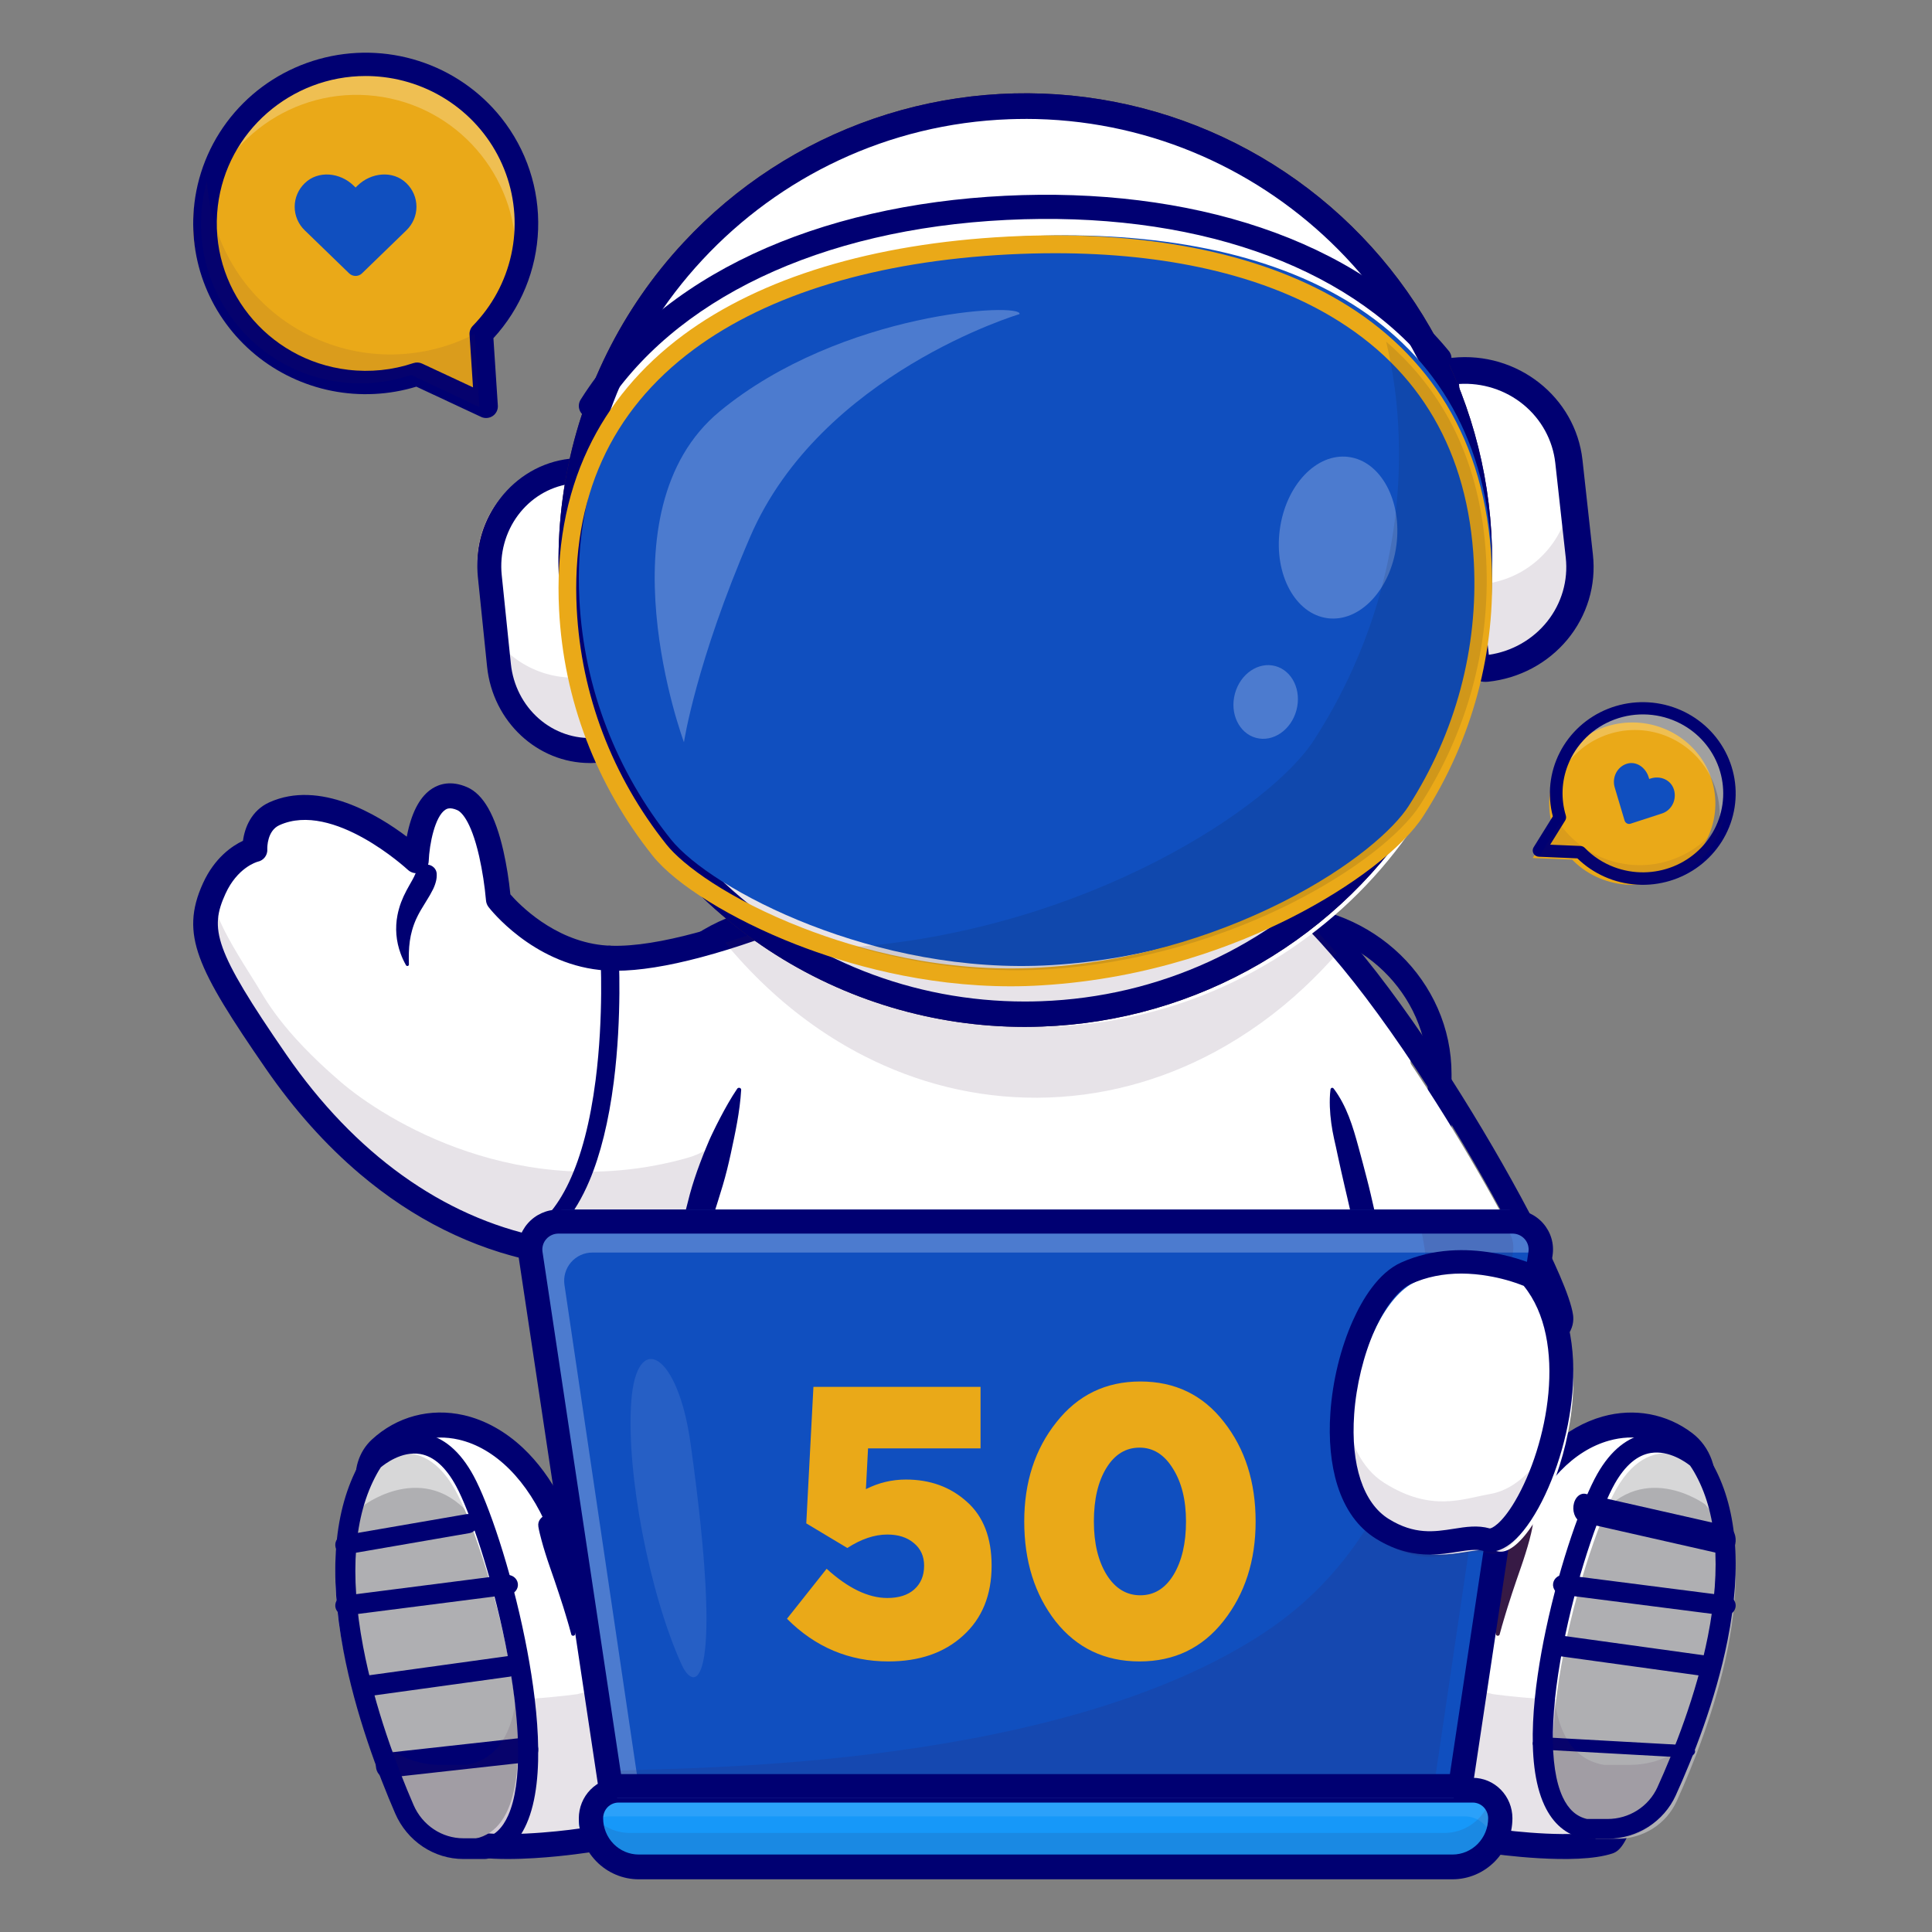 <svg width="110" height="110" viewBox="0 0 110 110" fill="none" xmlns="http://www.w3.org/2000/svg">
<rect x="0" y="0" width="110" height="110" fill="#808080" stroke="none"/>
<path d="M72.122 52.689H45.789C41.254 52.689 37.578 56.435 37.578 61.057V84.765C37.578 89.387 41.254 93.133 45.789 93.133H72.122C76.657 93.133 80.333 89.387 80.333 84.765V61.057C80.333 56.435 76.657 52.689 72.122 52.689Z" fill="white"/>
<path d="M72.71 52.846C77.428 52.846 81.289 56.582 81.289 61.149V84.674C81.289 89.24 77.428 92.976 72.71 92.976H45.201C40.483 92.976 36.623 89.24 36.623 84.674V61.149C36.623 56.582 40.483 52.846 45.201 52.846H72.71ZM72.71 51.533H45.201C43.874 51.532 42.561 51.79 41.34 52.293C38.961 53.275 37.066 55.109 36.052 57.411C35.532 58.593 35.265 59.864 35.267 61.149V84.674C35.265 85.958 35.532 87.229 36.052 88.411C37.066 90.714 38.961 92.548 41.34 93.529C42.561 94.032 43.874 94.291 45.201 94.289H72.71C74.037 94.291 75.35 94.032 76.571 93.529C78.95 92.548 80.845 90.714 81.859 88.411C82.379 87.229 82.646 85.958 82.644 84.674V61.149C82.646 59.864 82.379 58.593 81.859 57.411C80.845 55.109 78.95 53.275 76.571 52.293C75.35 51.79 74.037 51.532 72.71 51.533Z" fill="#000072"/>
<path d="M79.992 78.65C75.808 79.147 71.638 79.267 71.638 79.267C71.638 79.267 69.514 68.589 68.926 60.216C68.492 54.012 68.9 49.075 71.638 50.686C72.898 51.427 74.349 52.822 75.862 54.592C81.538 61.231 88.056 73.158 88.413 75.633C88.644 77.224 84.312 78.137 79.992 78.65Z" fill="white"/>
<path d="M71.733 79.267L71.62 78.699C71.607 78.634 70.323 72.127 69.49 65.389C69 61.416 68.76 58.137 68.779 55.641C68.802 52.232 69.292 50.298 70.32 49.556C70.769 49.231 71.538 48.978 72.632 49.622C76.237 51.747 80.811 58.518 83.218 62.364C84.822 64.93 86.359 67.627 87.544 69.959C88.379 71.601 89.406 73.784 89.562 74.859C89.607 75.172 89.577 75.645 89.177 76.127C88.597 76.824 87.394 77.37 85.39 77.844C83.92 78.191 82.032 78.49 79.777 78.732C75.957 79.142 72.345 79.251 72.309 79.252L71.733 79.267ZM71.349 50.599C71.263 50.596 71.179 50.623 71.11 50.675C70.666 50.996 69.334 52.992 70.841 65.21C71.524 70.743 72.515 76.123 72.845 77.852C74.005 77.805 76.766 77.669 79.639 77.36C86.31 76.642 87.802 75.639 88.132 75.241C88.223 75.131 88.216 75.08 88.212 75.058C88.019 73.721 85.502 68.596 82.064 63.1C78.083 56.735 74.394 52.256 71.945 50.812C71.666 50.646 71.477 50.599 71.349 50.599Z" fill="#000072"/>
<path d="M50.289 49.868L49.441 56.271L48.957 59.91L47.929 67.683C47.929 67.683 46.048 68.959 42.92 69.971C41.614 70.393 40.276 70.707 38.919 70.91C36.168 71.327 33.365 71.256 30.64 70.701C22.812 69.101 18.115 63.298 16.081 60.381C12.151 54.75 11.546 53.227 12.638 50.857C13.472 49.041 14.902 48.709 14.902 48.709C14.902 48.709 14.831 47.257 15.983 46.742C19.432 45.195 23.879 49.326 23.879 49.326C23.879 49.326 24.045 44.884 26.427 45.909C28.068 46.616 28.44 51.452 28.44 51.452C28.44 51.452 30.643 54.277 34.142 54.651C35.971 54.848 38.501 54.318 41.015 53.548C41.044 53.54 41.074 53.532 41.103 53.521C42.442 53.108 43.773 52.63 44.992 52.157C45.538 51.945 46.062 51.734 46.553 51.531C48.749 50.621 50.289 49.868 50.289 49.868Z" fill="white"/>
<g opacity="0.35">
<path opacity="0.35" d="M16.198 60.579C18.238 63.515 22.948 69.356 30.796 70.966C35.712 71.973 40.02 71.232 43.11 70.23C46.247 69.214 48.132 67.929 48.132 67.929L48.27 61.755C48.27 61.755 46.133 59.692 44.142 60.533C41.75 61.544 42.517 64.98 39.101 65.936C29.604 68.592 21.889 63.738 19.406 61.607C15.963 58.651 15.064 56.79 14.58 56.022C13.577 54.432 12.802 53.184 12.366 52.065C11.922 53.957 12.87 55.794 16.198 60.579Z" fill="#371A45"/>
</g>
<path d="M35.46 72.333C33.788 72.333 32.121 72.163 30.483 71.824C26.882 71.081 23.521 69.405 20.496 66.844C18.549 65.196 16.747 63.181 15.141 60.855C13.182 58.016 11.935 56.066 11.369 54.499C10.826 52.998 10.878 51.78 11.554 50.294C12.219 48.831 13.225 48.158 13.834 47.87C13.933 47.117 14.32 46.142 15.331 45.683C18.202 44.381 21.519 46.396 23.16 47.636C23.176 47.552 23.193 47.465 23.213 47.379C23.484 46.148 23.954 45.313 24.61 44.897C25.011 44.641 25.681 44.42 26.595 44.818C27.522 45.222 28.198 46.411 28.663 48.455C28.844 49.268 28.976 50.091 29.058 50.921C29.557 51.491 31.507 53.511 34.289 53.812C39.366 54.359 50.321 48.985 50.43 48.931C50.544 48.874 50.672 48.851 50.799 48.862C50.926 48.873 51.047 48.918 51.151 48.993C51.254 49.069 51.336 49.17 51.386 49.288C51.437 49.406 51.455 49.536 51.439 49.663L49.024 68.1C49.011 68.2 48.977 68.295 48.925 68.38C48.873 68.466 48.804 68.539 48.722 68.595C48.641 68.651 46.704 69.966 43.484 71.028C41.612 71.647 39.678 72.051 37.718 72.232C36.966 72.3 36.214 72.333 35.46 72.333ZM14.677 49.061C14.586 49.086 13.509 49.413 12.837 50.888C11.933 52.877 12.155 54.035 16.3 60.042C20.197 65.688 25.2 69.28 30.767 70.43C35.839 71.478 40.245 70.596 43.048 69.673C45.424 68.889 47.063 67.954 47.669 67.582L49.871 50.765C48.72 51.295 46.839 52.128 44.727 52.927C40.025 54.703 36.462 55.477 34.137 55.225C30.3 54.811 27.916 51.774 27.817 51.645C27.732 51.534 27.681 51.401 27.67 51.262C27.595 50.419 27.466 49.582 27.282 48.757C26.791 46.604 26.203 46.197 26.034 46.124C25.613 45.941 25.431 46.056 25.362 46.099C24.769 46.476 24.447 48.041 24.409 49.032C24.403 49.168 24.359 49.3 24.282 49.411C24.204 49.523 24.097 49.61 23.972 49.662C23.847 49.714 23.71 49.729 23.577 49.705C23.444 49.68 23.321 49.618 23.222 49.525C23.18 49.486 18.971 45.594 15.91 46.981C15.204 47.301 15.217 48.265 15.219 48.334C15.233 48.502 15.185 48.668 15.085 48.802C14.985 48.936 14.84 49.028 14.677 49.061Z" fill="#000072"/>
<path d="M24.863 49.721C24.875 49.893 24.857 50.066 24.808 50.232C24.788 50.309 24.763 50.376 24.737 50.445C24.712 50.513 24.683 50.574 24.655 50.632C24.548 50.847 24.429 51.057 24.298 51.261C24.178 51.453 24.066 51.635 23.96 51.817L23.883 51.954C23.858 51.999 23.832 52.045 23.809 52.092L23.74 52.231L23.674 52.372L23.615 52.515L23.56 52.66C23.541 52.708 23.527 52.758 23.51 52.808C23.494 52.858 23.48 52.907 23.465 52.956C23.407 53.161 23.363 53.369 23.334 53.578C23.304 53.796 23.286 54.014 23.28 54.233C23.274 54.344 23.276 54.456 23.275 54.571C23.273 54.628 23.279 54.684 23.279 54.742C23.279 54.799 23.282 54.857 23.282 54.914V54.919C23.282 54.937 23.275 54.955 23.263 54.969C23.251 54.983 23.234 54.993 23.215 54.998C23.196 55.002 23.175 55 23.158 54.993C23.14 54.985 23.125 54.972 23.116 54.956C22.997 54.745 22.895 54.526 22.813 54.301C22.55 53.594 22.487 52.837 22.631 52.101L22.671 51.916C22.686 51.854 22.703 51.793 22.72 51.731C22.736 51.669 22.756 51.609 22.775 51.548C22.794 51.488 22.817 51.429 22.838 51.37C22.926 51.139 23.028 50.915 23.146 50.696C23.257 50.486 23.376 50.287 23.471 50.114C23.544 49.987 23.608 49.855 23.663 49.721L23.733 49.561C23.783 49.447 23.873 49.353 23.987 49.293C24.102 49.233 24.235 49.21 24.366 49.228C24.496 49.247 24.616 49.306 24.706 49.395C24.796 49.484 24.851 49.599 24.862 49.721L24.863 49.721Z" fill="#000072"/>
<path d="M30.008 71.178C29.891 71.178 29.777 71.141 29.686 71.074C29.594 71.006 29.529 70.912 29.503 70.805C29.476 70.699 29.488 70.588 29.538 70.489C29.588 70.391 29.672 70.311 29.776 70.262C31.869 69.292 33.299 66.264 33.91 61.506C34.385 57.819 34.188 54.389 34.185 54.356C34.178 54.227 34.225 54.102 34.317 54.006C34.409 53.91 34.538 53.852 34.675 53.845C34.813 53.838 34.948 53.882 35.05 53.968C35.153 54.053 35.215 54.173 35.223 54.301C35.225 54.337 35.427 57.839 34.944 61.609C34.658 63.84 34.191 65.733 33.556 67.235C32.734 69.18 31.619 70.489 30.24 71.129C30.168 71.162 30.088 71.178 30.008 71.178Z" fill="#000072"/>
<g opacity="0.35">
<path opacity="0.35" d="M91.349 102.073V101.975C90.59 102.009 91.349 102.073 91.349 102.073Z" fill="#371A45"/>
</g>
<path d="M81.489 90.822H36.422C36.422 90.822 36.697 82.861 39.363 71.444C40.557 66.316 42.059 61.268 43.861 56.33C44.336 55.033 44.842 53.722 45.377 52.397C46.934 48.546 48.698 44.786 50.66 41.133H67.252C68.936 44.262 70.423 47.389 71.734 50.468C72.582 52.46 73.357 54.431 74.064 56.366C77.148 64.805 78.959 72.594 80.018 78.623C81.325 86.061 81.489 90.822 81.489 90.822Z" fill="white"/>
<path d="M75.927 61.969C76.683 62.974 77.028 64.142 77.348 65.317C77.508 65.904 77.666 66.492 77.817 67.082C77.892 67.378 77.97 67.672 78.037 67.97C78.105 68.268 78.174 68.566 78.242 68.864L78.441 69.761C78.506 70.06 78.571 70.358 78.633 70.659L78.991 72.46C79.05 72.761 79.114 73.06 79.171 73.361L79.343 74.264L79.519 75.165C79.578 75.466 79.639 75.766 79.695 76.067L80.034 77.874C80.092 78.175 80.142 78.478 80.197 78.779L80.356 79.686L80.436 80.139L80.475 80.365L80.512 80.593L80.662 81.501C80.71 81.805 80.762 82.107 80.816 82.409C80.867 82.712 80.919 83.014 80.973 83.316C81.205 84.522 81.36 85.748 81.434 86.982C81.443 87.137 81.453 87.292 81.459 87.447L81.476 87.912C81.484 88.222 81.492 88.532 81.488 88.846C81.484 89.16 81.48 89.47 81.464 89.784C81.447 90.097 81.426 90.411 81.386 90.727C81.383 90.751 81.374 90.774 81.359 90.791C81.344 90.808 81.325 90.819 81.304 90.822C81.283 90.824 81.262 90.819 81.245 90.805C81.227 90.792 81.213 90.773 81.206 90.75C81.019 90.159 80.867 89.566 80.722 88.972C80.651 88.675 80.583 88.378 80.517 88.08L80.421 87.633C80.392 87.485 80.361 87.336 80.33 87.187C80.208 86.59 80.102 85.993 80.004 85.391C79.958 85.091 79.916 84.79 79.877 84.487C79.838 84.185 79.798 83.883 79.758 83.581C79.719 83.278 79.679 82.976 79.639 82.674C79.597 82.373 79.546 82.072 79.497 81.772L79.35 80.871L79.313 80.646L79.273 80.422L79.195 79.972L79.037 79.074C78.983 78.775 78.934 78.474 78.876 78.176L78.539 76.384C78.485 76.085 78.422 75.788 78.362 75.491L78.178 74.599L77.99 73.708C77.959 73.56 77.924 73.412 77.892 73.264L77.791 72.821L77.383 71.05C77.243 70.462 77.099 69.874 76.96 69.285C76.892 68.99 76.823 68.695 76.757 68.399L76.707 68.178L76.655 67.957L76.552 67.515C76.414 66.925 76.283 66.333 76.155 65.741L76.06 65.295C76.028 65.147 75.995 64.999 75.96 64.852C75.895 64.556 75.839 64.256 75.798 63.951C75.755 63.642 75.728 63.331 75.716 63.018C75.71 62.86 75.71 62.699 75.714 62.536C75.718 62.37 75.731 62.203 75.752 62.039V62.032C75.755 62.01 75.764 61.989 75.776 61.973C75.788 61.956 75.805 61.944 75.823 61.938C75.841 61.932 75.86 61.931 75.878 61.938C75.896 61.944 75.912 61.956 75.924 61.973L75.927 61.969Z" fill="#000072"/>
<path d="M35.712 90.754C35.638 90.601 35.577 90.444 35.529 90.283C35.478 90.126 35.44 89.97 35.407 89.813C35.342 89.504 35.3 89.191 35.282 88.877C35.273 88.722 35.266 88.567 35.267 88.412C35.267 88.257 35.274 88.103 35.282 87.949L35.311 87.487C35.32 87.334 35.331 87.178 35.345 87.025C35.398 86.411 35.449 85.796 35.529 85.184C35.566 84.878 35.605 84.572 35.645 84.266C35.665 84.114 35.691 83.961 35.714 83.808L35.786 83.349L35.936 82.435C35.988 82.13 36.05 81.829 36.106 81.525C36.223 80.918 36.333 80.311 36.467 79.708C36.6 79.104 36.716 78.497 36.849 77.894C36.982 77.291 37.115 76.688 37.245 76.084C37.278 75.933 37.308 75.782 37.344 75.631L37.451 75.18L37.663 74.279L37.875 73.376C37.894 73.299 37.91 73.226 37.929 73.151L37.988 72.926L38.105 72.478L38.572 70.681C38.61 70.531 38.652 70.382 38.694 70.234C38.737 70.084 38.777 69.935 38.816 69.785C38.894 69.486 38.972 69.186 39.048 68.886C39.123 68.586 39.2 68.286 39.279 67.987C39.359 67.688 39.452 67.392 39.548 67.097C39.644 66.801 39.75 66.509 39.859 66.218C39.968 65.926 40.084 65.636 40.202 65.347L40.384 64.914C40.414 64.842 40.448 64.772 40.481 64.7C40.514 64.629 40.547 64.557 40.582 64.487C40.719 64.203 40.858 63.92 41.007 63.64C41.155 63.36 41.304 63.08 41.465 62.804C41.626 62.527 41.791 62.254 41.974 61.986C41.989 61.965 42.01 61.949 42.035 61.94C42.061 61.932 42.089 61.931 42.115 61.938C42.14 61.946 42.163 61.96 42.178 61.981C42.194 62.001 42.201 62.024 42.2 62.049C42.124 63.31 41.86 64.51 41.602 65.71C41.535 66.01 41.468 66.308 41.393 66.605C41.318 66.903 41.237 67.198 41.151 67.492C40.972 68.078 40.792 68.664 40.605 69.25C40.511 69.542 40.419 69.835 40.329 70.129C40.283 70.275 40.24 70.423 40.196 70.569C40.152 70.716 40.111 70.863 40.073 71.012L39.609 72.789L39.494 73.233L39.436 73.455C39.417 73.529 39.4 73.604 39.382 73.678L39.17 74.571L38.958 75.463L38.852 75.909C38.817 76.058 38.787 76.208 38.755 76.357C38.216 78.742 37.852 81.154 37.498 83.564L37.36 84.466C37.318 84.768 37.275 85.069 37.228 85.369L36.955 87.174C36.905 87.475 36.865 87.775 36.82 88.077C36.797 88.227 36.772 88.377 36.741 88.527C36.71 88.677 36.68 88.827 36.643 88.976C36.568 89.278 36.476 89.576 36.367 89.87C36.313 90.019 36.248 90.168 36.181 90.316C36.113 90.468 36.035 90.617 35.947 90.761C35.935 90.781 35.918 90.796 35.896 90.807C35.875 90.818 35.851 90.823 35.826 90.822C35.802 90.821 35.778 90.814 35.758 90.802C35.738 90.789 35.722 90.772 35.712 90.752V90.754Z" fill="#000072"/>
<path d="M49.133 80.752C46.621 81.873 42.732 81.639 40.081 81.285C39.703 81.235 39.339 81.101 39.009 80.893C38.679 80.685 38.391 80.405 38.16 80.072C37.93 79.739 37.762 79.358 37.667 78.952C37.573 78.546 37.553 78.124 37.609 77.709C37.711 76.939 38.07 76.239 38.614 75.745C39.158 75.25 39.85 74.996 40.555 75.032C43.035 75.16 46.755 75.22 49.11 74.644" fill="white"/>
<g opacity="0.35">
<path opacity="0.35" d="M49.266 80.426C46.662 81.484 42.634 81.261 39.888 80.93C39.497 80.882 39.119 80.756 38.778 80.56C38.436 80.364 38.137 80.101 37.899 79.788C37.66 79.474 37.487 79.115 37.389 78.733C37.291 78.352 37.27 77.954 37.328 77.563C37.375 77.236 37.478 76.919 37.632 76.626C37.853 77.05 38.174 77.414 38.568 77.686C38.961 77.957 39.414 78.129 39.889 78.186C42.63 78.519 46.654 78.74 49.256 77.691L49.266 80.426Z" fill="#371A45"/>
</g>
<path d="M44.133 81.578C42.582 81.578 41.042 81.45 39.721 81.291C38.757 81.176 37.877 80.693 37.264 79.946C36.651 79.198 36.354 78.243 36.435 77.282C36.516 76.322 36.969 75.43 37.699 74.794C38.428 74.158 39.377 73.828 40.347 73.873C44.242 74.054 47.416 73.927 49.283 73.516C49.658 73.433 50.589 73.431 51.138 75.188C51.696 76.972 51.635 79.968 49.73 80.734C48.156 81.365 46.137 81.578 44.133 81.578ZM40.168 75.281C39.577 75.283 39.008 75.509 38.578 75.913C38.149 76.317 37.89 76.868 37.855 77.454C37.82 78.041 38.011 78.618 38.389 79.07C38.767 79.522 39.305 79.814 39.892 79.885C43.935 80.372 47.238 80.206 49.194 79.419C49.774 79.186 49.941 78.251 49.986 77.86C50.142 76.492 49.723 75.227 49.46 74.922C46.913 75.454 43.073 75.413 40.279 75.283C40.24 75.284 40.205 75.283 40.168 75.283V75.281Z" fill="#371A45"/>
<path d="M68.778 80.752C71.54 81.873 75.818 81.639 78.736 81.286C79.151 81.235 79.552 81.102 79.915 80.894C80.277 80.685 80.595 80.406 80.848 80.073C81.102 79.739 81.286 79.359 81.39 78.953C81.494 78.547 81.516 78.124 81.455 77.71C81.342 76.94 80.948 76.24 80.349 75.745C79.75 75.25 78.989 74.997 78.214 75.032C75.487 75.16 71.394 75.22 68.803 74.644" fill="white"/>
<g opacity="0.35">
<path opacity="0.35" d="M78.553 80.929C75.806 81.26 71.778 81.483 69.175 80.426L69.186 77.666C71.79 78.716 75.811 78.495 78.553 78.161C79.025 78.104 79.477 77.933 79.869 77.663C80.261 77.393 80.582 77.031 80.803 76.61C80.961 76.906 81.067 77.229 81.115 77.561C81.173 77.952 81.152 78.35 81.054 78.732C80.955 79.114 80.782 79.472 80.543 79.786C80.304 80.1 80.005 80.363 79.663 80.559C79.321 80.755 78.944 80.881 78.553 80.929Z" fill="#371A45"/>
</g>
<path d="M74.37 81.578C72.519 81.578 70.656 81.365 69.205 80.732C67.446 79.966 67.389 76.97 67.906 75.187C68.411 73.431 69.272 73.434 69.618 73.515C71.341 73.927 74.27 74.053 77.866 73.872C78.761 73.827 79.637 74.157 80.311 74.793C80.984 75.429 81.402 76.321 81.477 77.281C81.552 78.242 81.278 79.197 80.712 79.944C80.146 80.692 79.333 81.174 78.444 81.29C77.224 81.45 75.801 81.578 74.37 81.578ZM69.452 74.925C69.21 75.23 68.823 76.495 68.968 77.863C69.009 78.254 69.163 79.189 69.698 79.422C71.504 80.208 74.552 80.374 78.284 79.889C78.835 79.816 79.339 79.517 79.689 79.053C80.04 78.59 80.21 77.998 80.163 77.403C80.117 76.807 79.858 76.254 79.441 75.86C79.024 75.465 78.481 75.26 77.927 75.287C75.347 75.416 71.804 75.457 69.452 74.925Z" fill="#371A45"/>
<path d="M69.932 73.046V82.018C69.93 82.82 69.603 83.588 69.022 84.155C68.441 84.722 67.654 85.042 66.834 85.044H49.919C48.217 85.044 46.822 83.682 46.822 82.018V73.046C46.825 72.245 47.152 71.477 47.732 70.911C48.312 70.344 49.098 70.025 49.919 70.022H66.834C67.655 70.024 68.442 70.343 69.023 70.91C69.603 71.477 69.931 72.245 69.933 73.046H69.932Z" fill="white"/>
<g opacity="0.35">
<path opacity="0.35" d="M70.181 72.776V81.992C70.178 82.815 69.851 83.605 69.269 84.187C68.688 84.77 67.9 85.098 67.078 85.1H50.136C49.314 85.098 48.526 84.769 47.945 84.187C47.363 83.605 47.036 82.815 47.033 81.992V78.545C49.58 81.144 54.582 82.775 59.171 82.799C60.645 82.807 61.835 81.639 61.94 80.165C61.94 80.15 61.943 80.135 61.944 80.121C62.058 78.827 63.12 77.782 64.412 77.688C65.106 77.637 65.793 77.859 66.327 78.306C66.861 78.754 67.2 79.393 67.271 80.086C69.493 77.34 68.842 72.564 69.549 70.902C69.959 71.44 70.181 72.099 70.181 72.776Z" fill="#371A45"/>
</g>
<path d="M67.336 86.2H50.575C49.58 86.198 48.626 85.786 47.923 85.051C47.219 84.317 46.823 83.321 46.822 82.283V72.783C46.823 71.745 47.219 70.749 47.923 70.015C48.626 69.281 49.58 68.868 50.575 68.867H67.336C68.331 68.868 69.285 69.281 69.989 70.015C70.692 70.749 71.088 71.745 71.089 72.783V82.283C71.088 83.321 70.692 84.317 69.989 85.051C69.285 85.786 68.331 86.198 67.336 86.2ZM50.575 70.294C49.943 70.295 49.337 70.557 48.889 71.024C48.442 71.49 48.191 72.123 48.19 72.783V82.283C48.191 82.943 48.442 83.576 48.889 84.042C49.337 84.509 49.943 84.771 50.575 84.772H67.336C67.969 84.771 68.575 84.509 69.022 84.042C69.469 83.576 69.721 82.943 69.722 82.283V72.783C69.721 72.123 69.469 71.49 69.022 71.024C68.575 70.557 67.969 70.295 67.336 70.294H50.575Z" fill="#371A45"/>
<path d="M64.734 80.422C66.329 80.422 67.622 79.129 67.622 77.533C67.622 75.938 66.329 74.644 64.734 74.644C63.138 74.644 61.844 75.938 61.844 77.533C61.844 79.129 63.138 80.422 64.734 80.422Z" fill="#22A7F0"/>
<g opacity="0.7">
<path opacity="0.7" d="M67.285 77.384C67.285 77.564 67.268 77.743 67.233 77.92C67.11 77.314 66.781 76.769 66.303 76.378C65.825 75.987 65.227 75.772 64.609 75.772C63.992 75.772 63.393 75.987 62.915 76.378C62.437 76.769 62.108 77.314 61.986 77.92C61.951 77.743 61.933 77.564 61.933 77.384C61.942 76.679 62.228 76.005 62.728 75.509C63.229 75.014 63.905 74.736 64.609 74.736C65.314 74.736 65.989 75.014 66.49 75.509C66.991 76.005 67.276 76.679 67.285 77.384Z" fill="white"/>
</g>
<g opacity="0.35">
<path opacity="0.35" d="M67.284 77.384C67.276 78.089 66.99 78.762 66.489 79.258C65.989 79.754 65.313 80.032 64.609 80.032C63.905 80.032 63.229 79.754 62.729 79.258C62.228 78.762 61.943 78.089 61.934 77.384C61.933 77.052 61.996 76.723 62.118 76.414C62.313 76.917 62.655 77.35 63.1 77.654C63.544 77.959 64.07 78.122 64.609 78.122C65.148 78.122 65.674 77.959 66.118 77.654C66.563 77.35 66.905 76.917 67.1 76.414C67.222 76.723 67.285 77.052 67.284 77.384Z" fill="#371A45"/>
</g>
<path d="M64.734 80.422C64.162 80.422 63.604 80.252 63.128 79.935C62.653 79.618 62.283 79.166 62.064 78.639C61.846 78.111 61.788 77.53 61.9 76.969C62.011 76.409 62.287 75.895 62.691 75.49C63.095 75.087 63.609 74.811 64.17 74.7C64.73 74.588 65.311 74.646 65.839 74.864C66.367 75.083 66.818 75.453 67.135 75.928C67.453 76.403 67.622 76.962 67.622 77.533C67.621 78.299 67.316 79.033 66.775 79.575C66.233 80.116 65.499 80.421 64.734 80.422ZM64.734 75.58C64.347 75.58 63.97 75.695 63.649 75.909C63.328 76.124 63.078 76.429 62.931 76.785C62.783 77.142 62.744 77.534 62.819 77.913C62.895 78.291 63.081 78.639 63.354 78.912C63.627 79.185 63.974 79.371 64.353 79.446C64.732 79.522 65.124 79.483 65.481 79.335C65.837 79.187 66.142 78.937 66.356 78.616C66.571 78.295 66.685 77.918 66.685 77.532C66.685 77.014 66.479 76.518 66.113 76.153C65.747 75.786 65.251 75.581 64.734 75.58Z" fill="#371A45"/>
<path d="M56.681 85.044C56.537 85.044 56.399 84.991 56.298 84.895C56.196 84.8 56.139 84.67 56.139 84.535V78.34L52.6 75.833V69.391C52.598 69.322 52.611 69.255 52.637 69.191C52.663 69.128 52.703 69.07 52.754 69.021C52.804 68.972 52.864 68.933 52.931 68.907C52.998 68.88 53.069 68.867 53.142 68.867C53.214 68.867 53.286 68.88 53.352 68.907C53.419 68.933 53.48 68.972 53.53 69.021C53.581 69.07 53.62 69.128 53.647 69.191C53.673 69.255 53.685 69.322 53.683 69.391V75.323L57.222 77.831V84.534C57.222 84.601 57.208 84.668 57.181 84.729C57.154 84.791 57.114 84.847 57.064 84.895C57.014 84.942 56.954 84.98 56.888 85.006C56.822 85.031 56.752 85.044 56.681 85.044Z" fill="#371A45"/>
<path d="M58.956 89.918C61.975 89.918 64.878 88.816 67.146 86.855C70.285 84.137 75.574 80.897 81.409 82.975C83.751 83.808 85.347 85.337 86.436 87.028C89.239 80.636 95.121 80.253 97.667 83.876C97.667 83.876 93.387 103.965 91.992 104.413C89.995 105.053 85.194 104.379 85.194 104.379C85.194 104.379 68.493 102.155 58.956 102.155C49.419 102.155 32.718 104.379 32.718 104.379C32.718 104.379 27.917 105.053 25.919 104.413C24.525 103.967 20.244 83.877 20.244 83.877C22.79 80.254 28.672 80.638 31.475 87.03C32.564 85.338 34.16 83.809 36.501 82.976C42.337 80.897 47.624 84.137 50.765 86.856C53.033 88.817 55.935 89.92 58.955 89.92L58.956 89.918Z" fill="white"/>
<g opacity="0.35">
<path opacity="0.35" d="M97.369 83.957C97.369 83.957 93.121 104.26 91.736 104.712C89.754 105.359 84.987 104.679 84.987 104.679C84.987 104.679 68.407 102.43 58.939 102.43C49.471 102.43 32.892 104.679 32.892 104.679C32.892 104.679 28.126 105.359 26.143 104.712C24.759 104.26 20.509 83.957 20.509 83.957C20.906 83.376 21.411 82.877 21.997 82.487C23.359 88.44 25.292 96.212 26.142 96.489C28.125 97.137 32.89 96.455 32.89 96.455C32.89 96.455 49.471 91.956 58.938 91.956C68.404 91.956 84.985 96.455 84.985 96.455C84.985 96.455 89.752 97.135 91.735 96.489C92.586 96.212 94.518 88.44 95.88 82.487C96.466 82.877 96.972 83.376 97.369 83.957Z" fill="#371A45"/>
</g>
<path d="M28.901 105.844C27.867 105.844 26.857 105.766 26.146 105.525C25.661 105.362 25.254 104.805 24.489 102.34C24.041 100.897 23.506 98.887 22.893 96.367C21.792 91.829 20.719 86.741 20.309 84.763C20.094 83.728 20.422 82.657 21.165 81.969C22.591 80.648 24.502 80.14 26.408 80.574C27.609 80.847 28.778 81.497 29.788 82.451C30.624 83.242 31.352 84.23 31.958 85.397C33.188 83.772 34.737 82.604 36.575 81.916C38.658 81.136 40.837 80.981 43.052 81.455C44.84 81.838 46.659 82.633 48.457 83.818C48.611 83.919 48.72 84.079 48.759 84.264C48.799 84.448 48.766 84.641 48.668 84.8C48.57 84.96 48.415 85.072 48.237 85.113C48.059 85.154 47.872 85.12 47.719 85.019C44.019 82.581 40.427 81.987 37.044 83.254C35.136 83.969 33.583 85.288 32.428 87.176C32.361 87.285 32.267 87.374 32.155 87.432C32.043 87.49 31.918 87.515 31.793 87.505C31.669 87.495 31.549 87.45 31.447 87.374C31.345 87.299 31.265 87.196 31.216 87.077C30.059 84.303 28.199 82.44 26.113 81.965C24.644 81.63 23.175 82.019 22.082 83.031C21.707 83.379 21.543 83.93 21.654 84.465C22.041 86.331 23.056 91.147 24.111 95.546C24.692 97.964 25.207 99.932 25.642 101.393C26.25 103.439 26.568 104.04 26.681 104.207C28.235 104.657 31.729 104.294 32.974 104.11H32.978C33.144 104.087 49.624 101.793 58.979 101.793C68.334 101.793 84.814 104.087 84.979 104.11H84.984C86.229 104.294 89.723 104.658 91.276 104.207C91.387 104.043 91.697 103.46 92.285 101.496C92.709 100.081 93.212 98.174 93.779 95.827C94.79 91.643 95.758 87.091 96.246 84.749C96.406 83.982 96.128 83.195 95.538 82.746C94.413 81.887 93.018 81.631 91.612 82.024C89.596 82.588 87.869 84.382 86.744 87.077C86.695 87.197 86.614 87.299 86.513 87.374C86.411 87.45 86.291 87.495 86.166 87.505C86.042 87.515 85.917 87.49 85.804 87.432C85.693 87.374 85.598 87.286 85.531 87.176C84.376 85.288 82.824 83.968 80.915 83.254C77.503 81.976 73.881 82.589 70.149 85.08C69.996 85.178 69.811 85.211 69.635 85.17C69.458 85.129 69.305 85.018 69.207 84.861C69.109 84.704 69.075 84.513 69.112 84.331C69.148 84.148 69.253 83.987 69.403 83.883C71.213 82.677 73.042 81.864 74.844 81.469C77.081 80.978 79.281 81.128 81.383 81.916C83.221 82.604 84.77 83.773 86.001 85.397C87.293 82.912 89.128 81.244 91.252 80.65C93.046 80.148 94.905 80.493 96.355 81.6C97.38 82.382 97.865 83.735 97.591 85.049C97.075 87.529 96.051 92.335 94.998 96.648C94.401 99.094 93.877 101.044 93.439 102.441C92.694 104.824 92.293 105.364 91.814 105.525C89.723 106.229 85.033 105.555 84.794 105.519C84.535 105.483 68.215 103.215 58.98 103.215C49.744 103.215 33.425 105.484 33.166 105.519C33.008 105.542 30.91 105.844 28.901 105.844Z" fill="#000072"/>
<path d="M90.871 104.689H92.107C92.817 104.689 93.511 104.488 94.107 104.109C94.702 103.731 95.173 103.191 95.462 102.555C97.312 98.493 100.683 89.567 97.525 84.12C97.434 83.961 97.335 83.808 97.231 83.661C97.231 83.661 94.199 80.956 92.021 84.784C89.987 88.358 85.716 103.645 90.871 104.689Z" fill="#AFAFB2"/>
<g opacity="0.7">
<path opacity="0.7" d="M90.539 87.043C90.593 86.956 90.648 86.874 90.701 86.797C93.37 82.902 97.086 85.655 97.086 85.655C97.213 85.805 97.334 85.96 97.446 86.122C97.812 86.649 98.116 87.217 98.35 87.815C98.197 86.358 97.823 84.982 97.137 83.775C97.045 83.613 96.947 83.457 96.843 83.308C96.843 83.308 93.821 80.554 91.65 84.45C91.322 85.041 90.935 85.941 90.539 87.043Z" fill="white"/>
</g>
<path d="M98.217 88.511C98.184 88.51 98.15 88.507 98.117 88.499L90.096 86.68C90.017 86.665 89.94 86.627 89.871 86.571C89.802 86.515 89.742 86.44 89.694 86.351C89.647 86.263 89.613 86.163 89.594 86.056C89.575 85.949 89.573 85.839 89.586 85.731C89.6 85.623 89.628 85.52 89.672 85.428C89.714 85.335 89.77 85.255 89.837 85.192C89.903 85.129 89.978 85.086 90.056 85.063C90.135 85.039 90.216 85.039 90.296 85.059L98.316 86.876C98.466 86.91 98.601 87.019 98.694 87.182C98.788 87.345 98.832 87.549 98.82 87.755C98.808 87.96 98.739 88.152 98.627 88.292C98.516 88.432 98.369 88.51 98.217 88.51V88.511Z" fill="#000072"/>
<path d="M98.229 91.978C98.202 91.978 98.175 91.976 98.149 91.973L88.949 90.794C88.871 90.785 88.795 90.762 88.726 90.725C88.657 90.688 88.596 90.639 88.548 90.58C88.499 90.52 88.463 90.452 88.443 90.38C88.422 90.307 88.417 90.231 88.428 90.157C88.438 90.082 88.464 90.01 88.504 89.945C88.544 89.88 88.597 89.824 88.661 89.778C88.724 89.734 88.796 89.701 88.873 89.683C88.95 89.665 89.029 89.662 89.108 89.673L98.307 90.851C98.456 90.87 98.593 90.942 98.688 91.053C98.783 91.164 98.831 91.305 98.821 91.448C98.811 91.592 98.745 91.726 98.635 91.824C98.525 91.922 98.38 91.976 98.229 91.976V91.978Z" fill="#000072"/>
<path d="M97.144 95.444C97.122 95.444 97.101 95.443 97.08 95.44L88.877 94.306C88.74 94.286 88.616 94.206 88.532 94.083C88.447 93.96 88.409 93.805 88.426 93.65C88.443 93.496 88.513 93.356 88.621 93.26C88.729 93.164 88.867 93.119 89.003 93.137L97.207 94.272C97.338 94.289 97.46 94.363 97.545 94.478C97.631 94.594 97.674 94.741 97.666 94.891C97.658 95.042 97.599 95.183 97.502 95.285C97.405 95.388 97.277 95.445 97.144 95.444Z" fill="#000072"/>
<path d="M95.939 100.067C95.921 100.067 95.904 100.066 95.886 100.065L87.804 99.617C87.728 99.614 87.653 99.601 87.584 99.58C87.516 99.559 87.455 99.53 87.405 99.494C87.355 99.458 87.317 99.417 87.294 99.372C87.27 99.327 87.262 99.279 87.269 99.233C87.276 99.186 87.298 99.14 87.334 99.098C87.37 99.057 87.419 99.02 87.479 98.99C87.539 98.96 87.607 98.938 87.681 98.925C87.755 98.912 87.832 98.908 87.908 98.913L95.988 99.362C96.135 99.37 96.272 99.413 96.369 99.481C96.466 99.55 96.517 99.638 96.51 99.729C96.504 99.82 96.441 99.906 96.334 99.969C96.228 100.031 96.086 100.067 95.938 100.067H95.939Z" fill="#000072"/>
<g opacity="0.35">
<path opacity="0.35" d="M90.505 104.711H91.736C92.444 104.711 93.136 104.506 93.73 104.121C94.323 103.735 94.792 103.186 95.081 102.539C95.558 101.467 96.137 100.064 96.679 98.477C95.94 99.706 94.437 100.485 92.789 100.485H91.321C89.231 100.123 88.447 98.071 88.416 95.381C87.71 99.921 87.904 104.173 90.505 104.711Z" fill="#371A45"/>
</g>
<path d="M91.53 104.689H90.294C90.255 104.689 90.216 104.685 90.177 104.677C89.178 104.475 88.423 103.839 87.933 102.786C86.777 100.306 87.339 95.984 88.014 92.796C88.838 88.899 90.112 85.38 90.944 83.919C91.709 82.574 92.672 81.8 93.806 81.618C95.547 81.339 96.982 82.6 97.042 82.654C97.074 82.682 97.102 82.713 97.126 82.748C97.241 82.908 97.349 83.077 97.45 83.251C98.893 85.744 99.2 89.156 98.361 93.387C97.678 96.828 96.379 100.09 95.411 102.22C95.076 102.956 94.531 103.58 93.842 104.018C93.154 104.456 92.35 104.689 91.53 104.689ZM90.356 103.565H91.53C92.13 103.565 92.716 103.395 93.219 103.075C93.722 102.755 94.121 102.299 94.366 101.761C95.31 99.684 96.575 96.508 97.238 93.171C98.024 89.209 97.76 86.059 96.455 83.805C96.383 83.682 96.308 83.562 96.229 83.448C96.015 83.275 95.04 82.554 93.984 82.727C93.214 82.853 92.528 83.438 91.943 84.465C91.174 85.819 89.925 89.279 89.135 93.024C88.23 97.299 88.173 100.599 88.974 102.319C89.299 103.017 89.752 103.425 90.356 103.565Z" fill="#000072"/>
<path d="M27.04 104.689H25.804C25.094 104.689 24.4 104.488 23.804 104.109C23.209 103.73 22.738 103.191 22.449 102.555C20.599 98.493 17.228 89.567 20.386 84.12C20.478 83.961 20.576 83.808 20.68 83.661C20.68 83.661 23.712 80.956 25.89 84.784C27.925 88.358 32.195 103.645 27.04 104.689Z" fill="#AFAFB2"/>
<g opacity="0.7">
<path opacity="0.7" d="M27.34 87.043C27.285 86.956 27.231 86.874 27.178 86.797C24.509 82.902 20.794 85.655 20.794 85.655C20.666 85.805 20.545 85.96 20.433 86.122C20.067 86.649 19.763 87.217 19.529 87.815C19.682 86.358 20.056 84.982 20.742 83.775C20.834 83.613 20.932 83.457 21.036 83.308C21.036 83.308 24.058 80.554 26.229 84.45C26.557 85.041 26.944 85.941 27.34 87.043Z" fill="white"/>
</g>
<path d="M19.617 88.511C19.484 88.511 19.357 88.459 19.259 88.365C19.162 88.272 19.102 88.144 19.091 88.007C19.08 87.871 19.119 87.734 19.2 87.626C19.282 87.517 19.4 87.445 19.53 87.422L26.555 86.209C26.623 86.196 26.694 86.197 26.763 86.213C26.831 86.229 26.896 86.259 26.953 86.3C27.011 86.342 27.059 86.395 27.097 86.457C27.134 86.518 27.159 86.587 27.171 86.658C27.182 86.73 27.18 86.803 27.164 86.874C27.148 86.944 27.118 87.011 27.077 87.07C27.036 87.129 26.984 87.178 26.924 87.217C26.864 87.254 26.798 87.279 26.729 87.29L19.707 88.503C19.677 88.509 19.647 88.511 19.617 88.511Z" fill="#000072"/>
<path d="M19.684 91.978C19.533 91.978 19.388 91.924 19.278 91.826C19.167 91.728 19.1 91.593 19.09 91.45C19.08 91.306 19.128 91.165 19.223 91.054C19.319 90.943 19.455 90.871 19.605 90.852L28.815 89.672C28.893 89.662 28.971 89.667 29.047 89.686C29.122 89.704 29.193 89.738 29.255 89.782C29.317 89.828 29.369 89.884 29.408 89.948C29.448 90.013 29.473 90.083 29.484 90.157C29.494 90.23 29.489 90.305 29.469 90.377C29.449 90.449 29.414 90.516 29.367 90.575C29.32 90.634 29.261 90.684 29.193 90.721C29.126 90.759 29.051 90.783 28.974 90.793L19.764 91.971C19.738 91.975 19.711 91.977 19.684 91.978Z" fill="#000072"/>
<path d="M20.765 96.6C20.633 96.6 20.505 96.543 20.408 96.44C20.312 96.338 20.253 96.197 20.245 96.047C20.237 95.898 20.28 95.75 20.365 95.635C20.45 95.52 20.571 95.445 20.703 95.427L28.904 94.293C29.041 94.274 29.18 94.318 29.288 94.414C29.398 94.51 29.468 94.651 29.485 94.806C29.502 94.961 29.463 95.117 29.378 95.24C29.293 95.363 29.168 95.443 29.031 95.462L20.829 96.596C20.808 96.599 20.787 96.6 20.765 96.6Z" fill="#000072"/>
<path d="M21.975 101.222C21.827 101.222 21.684 101.152 21.578 101.026C21.471 100.9 21.407 100.728 21.401 100.546C21.394 100.364 21.445 100.186 21.542 100.049C21.64 99.912 21.776 99.826 21.924 99.81L30.017 98.914C30.169 98.897 30.321 98.955 30.438 99.075C30.555 99.196 30.628 99.368 30.642 99.555C30.656 99.742 30.609 99.928 30.511 100.072C30.413 100.216 30.273 100.306 30.121 100.323L22.027 101.222C22.01 101.219 21.992 101.222 21.975 101.222Z" fill="#000072"/>
<g opacity="0.35">
<path opacity="0.35" d="M27.374 104.711H26.142C25.435 104.711 24.743 104.506 24.149 104.121C23.556 103.735 23.086 103.186 22.798 102.539C22.321 101.467 21.742 100.064 21.202 98.477C21.941 99.706 23.444 100.485 25.092 100.485H26.559C28.649 100.123 29.434 98.071 29.465 95.381C30.169 99.921 29.975 104.173 27.374 104.711Z" fill="#371A45"/>
</g>
<path d="M27.619 105.844H26.382C25.562 105.844 24.759 105.599 24.07 105.139C23.381 104.679 22.836 104.023 22.501 103.251C21.532 101.014 20.234 97.59 19.551 93.977C18.711 89.533 19.017 85.954 20.462 83.334C20.562 83.152 20.671 82.974 20.785 82.806C20.809 82.77 20.837 82.737 20.869 82.707C20.929 82.65 22.364 81.327 24.105 81.62C25.24 81.81 26.204 82.623 26.967 84.035C27.799 85.57 29.073 89.266 29.897 93.357C30.572 96.704 31.134 101.242 29.978 103.846C29.488 104.951 28.733 105.619 27.733 105.832C27.696 105.84 27.658 105.844 27.619 105.844ZM21.683 83.542C21.604 83.66 21.528 83.788 21.457 83.917C20.151 86.284 19.888 89.592 20.674 93.751C21.337 97.255 22.602 100.59 23.547 102.77C23.791 103.334 24.19 103.814 24.693 104.149C25.196 104.486 25.783 104.664 26.382 104.664H27.556C28.16 104.517 28.612 104.089 28.937 103.356C29.739 101.551 29.681 98.086 28.777 93.597C27.984 89.665 26.738 86.032 25.968 84.611C25.383 83.532 24.697 82.919 23.927 82.786C22.873 82.605 21.9 83.36 21.683 83.542Z" fill="#000072"/>
<path d="M41.024 104.689C40.93 104.689 40.838 104.665 40.756 104.621C40.674 104.578 40.606 104.514 40.557 104.437C40.509 104.361 40.482 104.273 40.479 104.184C40.476 104.094 40.497 104.006 40.541 103.926C42.821 99.774 42.853 95.105 40.641 90.048C38.973 86.234 36.583 83.624 36.559 83.598C36.463 83.495 36.414 83.359 36.423 83.221C36.432 83.084 36.498 82.955 36.607 82.863C36.715 82.772 36.858 82.725 37.002 82.734C37.147 82.743 37.282 82.806 37.378 82.909C37.48 83.019 39.895 85.653 41.636 89.618C42.662 91.957 43.236 94.271 43.339 96.498C43.468 99.297 42.852 101.959 41.508 104.408C41.462 104.493 41.393 104.564 41.307 104.613C41.222 104.663 41.124 104.689 41.024 104.689Z" fill="#371A45"/>
<path d="M76.894 104.689C76.794 104.689 76.696 104.663 76.61 104.614C76.525 104.565 76.455 104.494 76.409 104.41C75.06 101.957 74.443 99.293 74.572 96.492C74.676 94.263 75.251 91.946 76.28 89.604C78.026 85.636 80.448 82.999 80.55 82.889C80.649 82.794 80.781 82.739 80.921 82.734C81.061 82.729 81.197 82.775 81.303 82.863C81.408 82.951 81.474 83.074 81.487 83.207C81.499 83.34 81.458 83.472 81.372 83.576C81.348 83.602 78.951 86.215 77.278 90.032C75.059 95.094 75.093 99.769 77.378 103.924C77.422 104.003 77.444 104.092 77.441 104.182C77.438 104.272 77.411 104.359 77.362 104.436C77.314 104.512 77.245 104.576 77.163 104.62C77.081 104.664 76.988 104.688 76.894 104.688V104.689Z" fill="#371A45"/>
<g opacity="0.35">
<path opacity="0.35" d="M76.122 54.288C75.528 54.969 74.9 55.619 74.239 56.235C72.709 57.671 71 58.903 69.155 59.899C66.076 61.554 62.656 62.483 59.059 62.5C55.543 62.515 52.197 61.66 49.163 60.105C47.177 59.085 45.325 57.768 43.653 56.197C42.812 55.407 42.022 54.564 41.288 53.673C42.631 53.257 43.966 52.776 45.188 52.3C46.766 48.483 48.552 44.757 50.539 41.137H67.341C69.047 44.238 70.553 47.337 71.88 50.389C73.145 51.129 74.603 52.522 76.122 54.288Z" fill="#371A45"/>
</g>
<path d="M84.785 37.664C84.718 37.671 84.65 37.665 84.586 37.645C84.522 37.626 84.461 37.594 84.409 37.55C84.357 37.507 84.313 37.453 84.281 37.392C84.249 37.331 84.229 37.265 84.222 37.196L82.647 22.101C82.64 22.032 82.646 21.963 82.665 21.896C82.684 21.83 82.715 21.768 82.757 21.714C82.8 21.66 82.852 21.615 82.91 21.582C82.97 21.549 83.034 21.528 83.101 21.521C83.802 21.443 84.511 21.508 85.187 21.713C85.863 21.917 86.494 22.257 87.043 22.713C87.592 23.168 88.048 23.731 88.386 24.368C88.723 25.006 88.936 25.705 89.011 26.427L89.547 31.574C89.622 32.296 89.559 33.026 89.361 33.723C89.162 34.42 88.832 35.07 88.39 35.635C87.948 36.201 87.402 36.671 86.784 37.019C86.165 37.367 85.486 37.586 84.785 37.664Z" fill="white"/>
<path d="M84.777 37.667C84.626 37.666 84.48 37.607 84.367 37.501C84.254 37.394 84.183 37.248 84.167 37.089L82.648 22.233C82.639 22.149 82.647 22.064 82.669 21.982C82.692 21.9 82.73 21.825 82.78 21.758C82.831 21.692 82.894 21.637 82.965 21.596C83.036 21.556 83.114 21.53 83.194 21.521C86.1 21.193 88.717 23.41 89.03 26.464L89.547 31.53C89.622 32.257 89.559 32.993 89.363 33.695C89.167 34.396 88.841 35.051 88.405 35.62C87.968 36.19 87.429 36.663 86.818 37.014C86.207 37.364 85.536 37.585 84.844 37.663L84.831 37.536L84.844 37.663C84.822 37.666 84.8 37.667 84.777 37.667ZM83.763 21.745C83.581 21.745 83.4 21.755 83.219 21.776C83.17 21.781 83.123 21.797 83.081 21.821C83.037 21.846 82.999 21.879 82.969 21.919C82.939 21.959 82.916 22.005 82.902 22.054C82.888 22.103 82.883 22.155 82.888 22.206L84.408 37.062C84.418 37.165 84.468 37.259 84.544 37.324C84.621 37.389 84.719 37.42 84.818 37.409C86.151 37.258 87.373 36.557 88.214 35.46C89.055 34.362 89.448 32.959 89.305 31.557L88.787 26.491C88.509 23.77 86.312 21.745 83.763 21.745Z" fill="#371A45"/>
<g opacity="0.35">
<path opacity="0.35" d="M89.297 28.956L89.56 31.401C89.718 32.878 89.284 34.358 88.354 35.514C87.423 36.671 86.072 37.41 84.598 37.569C84.528 37.576 84.458 37.57 84.391 37.55C84.324 37.531 84.261 37.498 84.206 37.454C84.152 37.41 84.106 37.355 84.073 37.293C84.04 37.232 84.019 37.164 84.011 37.094L83.574 33.03C83.626 33.118 83.701 33.191 83.793 33.237C83.884 33.284 83.987 33.303 84.09 33.293L84.451 33.253C85.604 33.129 86.69 32.649 87.558 31.879C88.427 31.109 89.034 30.088 89.297 28.956Z" fill="#371A45"/>
</g>
<path d="M84.578 38.822C84.246 38.821 83.927 38.701 83.68 38.485C83.434 38.269 83.278 37.972 83.242 37.651L81.496 21.815C81.459 21.47 81.563 21.123 81.787 20.852C82.011 20.582 82.336 20.409 82.691 20.371C86.379 19.985 89.704 22.596 90.1 26.192L90.695 31.593C90.789 32.449 90.71 33.315 90.461 34.142C90.212 34.968 89.798 35.739 89.244 36.41C88.689 37.08 88.005 37.638 87.229 38.051C86.453 38.464 85.602 38.723 84.723 38.815C84.674 38.82 84.626 38.822 84.578 38.822ZM83.068 21.862L84.767 37.282C86.088 37.09 87.281 36.407 88.098 35.377C88.915 34.347 89.291 33.049 89.148 31.754L88.551 26.354C88.406 25.061 87.756 23.872 86.735 23.035C85.713 22.198 84.399 21.778 83.068 21.862Z" fill="#000072"/>
<path d="M32.77 26.114C32.847 26.106 32.926 26.113 33.002 26.134C33.077 26.155 33.147 26.189 33.208 26.236C33.269 26.282 33.32 26.34 33.357 26.405C33.395 26.47 33.418 26.542 33.427 26.616L35.263 42.789C35.28 42.938 35.234 43.087 35.135 43.203C35.036 43.32 34.892 43.394 34.735 43.41C33.918 43.494 33.091 43.424 32.302 43.205C31.513 42.986 30.777 42.621 30.137 42.133C29.497 41.645 28.965 41.042 28.57 40.359C28.177 39.676 27.928 38.927 27.841 38.153L27.214 32.639C27.126 31.866 27.2 31.083 27.431 30.336C27.663 29.59 28.047 28.894 28.564 28.288C29.079 27.682 29.716 27.178 30.438 26.805C31.16 26.432 31.952 26.198 32.77 26.114Z" fill="white"/>
<path d="M33.96 43.444C30.845 43.444 28.158 41.17 27.817 38.114L27.213 32.686C26.85 29.414 29.31 26.466 32.7 26.115L32.715 26.251L32.7 26.115C32.889 26.096 33.079 26.149 33.227 26.265C33.375 26.38 33.47 26.547 33.49 26.73L35.263 42.647C35.283 42.83 35.227 43.012 35.108 43.156C34.988 43.299 34.815 43.39 34.626 43.41C34.405 43.433 34.182 43.444 33.96 43.444ZM32.777 26.385C32.761 26.385 32.746 26.386 32.731 26.387C29.496 26.723 27.148 29.535 27.495 32.657L28.1 38.085C28.447 41.206 31.36 43.473 34.595 43.137C34.709 43.125 34.814 43.07 34.886 42.983C34.959 42.897 34.992 42.787 34.98 42.676L33.208 26.759C33.197 26.656 33.146 26.561 33.067 26.492C32.987 26.423 32.884 26.385 32.777 26.385Z" fill="#371A45"/>
<g opacity="0.35">
<path opacity="0.35" d="M34.246 38.16L34.7 42.402C34.708 42.472 34.701 42.542 34.682 42.61C34.662 42.677 34.629 42.74 34.585 42.795C34.541 42.849 34.487 42.895 34.425 42.928C34.363 42.962 34.296 42.983 34.226 42.99C33.496 43.069 32.758 43.003 32.053 42.796C31.349 42.589 30.692 42.245 30.121 41.783C29.549 41.322 29.074 40.752 28.722 40.106C28.371 39.461 28.149 38.752 28.072 38.021L27.835 35.825C28.381 36.752 29.182 37.502 30.142 37.985C31.102 38.468 32.181 38.664 33.25 38.55L33.807 38.489C33.903 38.479 33.994 38.443 34.071 38.385C34.148 38.327 34.209 38.25 34.246 38.16Z" fill="#371A45"/>
</g>
<path d="M33.581 43.444C30.615 43.444 28.056 41.101 27.732 37.952L27.212 32.889C26.865 29.518 29.208 26.48 32.436 26.118C32.746 26.084 33.057 26.179 33.3 26.384C33.543 26.588 33.699 26.885 33.733 27.209L35.26 42.054C35.293 42.378 35.202 42.703 35.006 42.957C34.81 43.211 34.525 43.374 34.215 43.409C34.004 43.433 33.793 43.444 33.581 43.444ZM32.398 27.558C31.243 27.739 30.2 28.379 29.486 29.344C28.772 30.309 28.442 31.525 28.566 32.738L29.087 37.8C29.213 39.013 29.782 40.127 30.676 40.912C31.57 41.697 32.72 42.09 33.886 42.011L32.398 27.558Z" fill="#000072"/>
<path d="M58.956 58.467C73.315 58.467 84.956 46.826 84.956 32.467C84.956 18.107 73.315 6.467 58.956 6.467C44.596 6.467 32.956 18.107 32.956 32.467C32.956 46.826 44.596 58.467 58.956 58.467Z" fill="white"/>
<path d="M58.347 58.467C53.176 58.465 48.117 56.954 43.793 54.117C39.468 51.28 36.066 47.242 34.003 42.498C31.941 37.754 31.308 32.511 32.182 27.413C33.057 22.314 35.401 17.582 38.926 13.797C41.901 10.594 45.62 8.175 49.753 6.754C53.886 5.333 58.306 4.954 62.62 5.651C66.935 6.347 71.011 8.098 74.488 10.747C77.964 13.396 80.734 16.863 82.551 20.839C84.368 24.815 85.176 29.179 84.904 33.542C84.632 37.906 83.288 42.135 80.992 45.854C78.695 49.574 75.517 52.67 71.739 54.866C67.96 57.064 63.698 58.294 59.33 58.449C59.002 58.461 58.674 58.466 58.347 58.467ZM58.385 5.59C58.066 5.59 57.747 5.596 57.425 5.608C42.935 6.13 31.572 18.349 32.094 32.844C32.348 39.867 35.32 46.369 40.462 51.155C45.366 55.72 51.686 58.202 58.35 58.202C58.673 58.202 58.997 58.196 59.321 58.184C66.341 57.931 72.841 54.957 77.626 49.814C82.409 44.67 84.905 37.969 84.653 30.948C84.14 16.774 72.449 5.59 58.385 5.59Z" fill="#371A45"/>
<g opacity="0.35">
<path opacity="0.35" d="M84.295 27.544C84.506 28.739 84.633 29.947 84.675 31.16C85.194 45.621 73.915 57.766 59.478 58.289C45.042 58.812 32.919 47.509 32.396 33.048C32.381 32.633 32.376 32.216 32.381 31.805C34.602 44.487 45.873 53.906 59.081 53.429C73.104 52.922 84.145 41.45 84.295 27.544Z" fill="#371A45"/>
</g>
<path d="M58.348 58.467C53.176 58.466 48.118 56.955 43.793 54.118C39.468 51.281 36.066 47.243 34.003 42.499C31.941 37.755 31.308 32.511 32.183 27.413C33.057 22.314 35.402 17.581 38.927 13.797C41.902 10.594 45.621 8.175 49.754 6.754C53.887 5.333 58.307 4.954 62.621 5.651C66.935 6.347 71.012 8.098 74.488 10.747C77.965 13.396 80.734 16.863 82.551 20.839C84.368 24.815 85.176 29.178 84.904 33.541C84.632 37.905 83.289 42.134 80.992 45.853C78.695 49.573 75.517 52.668 71.738 54.865C67.96 57.062 63.698 58.292 59.331 58.447C59.002 58.459 58.674 58.467 58.348 58.467ZM58.386 6.772C58.08 6.772 57.776 6.777 57.468 6.788C43.629 7.288 32.775 18.957 33.275 32.802C33.517 39.509 36.353 45.72 41.266 50.291C45.951 54.651 51.987 57.022 58.351 57.022C58.66 57.022 58.969 57.016 59.279 57.005C65.983 56.763 72.194 53.925 76.762 49.01C81.329 44.095 83.714 37.697 83.472 30.989C82.984 17.452 71.818 6.77 58.386 6.77V6.772Z" fill="#000072"/>
<path d="M84.925 31.428C85.186 36.584 83.77 41.457 81.132 45.565C79.155 48.644 70.669 54.293 59.87 54.949C49.858 55.556 40.47 50.642 38.191 47.782C35.149 43.968 33.248 39.267 32.986 34.111C32.293 20.465 43.632 14.209 57.975 13.47C72.319 12.731 84.231 17.784 84.925 31.428Z" fill="#104FBF"/>
<path d="M57.552 56.156C52.557 56.156 48.217 54.9 45.335 53.779C41.685 52.359 38.476 50.374 37.161 48.724C33.933 44.674 32.09 39.828 31.831 34.715C31.658 31.321 32.212 28.242 33.479 25.563C34.67 23.042 36.498 20.857 38.911 19.069C43.32 15.803 49.702 13.867 57.368 13.471C65.034 13.075 71.579 14.343 76.296 17.138C78.877 18.667 80.917 20.652 82.358 23.038C83.889 25.573 84.752 28.576 84.924 31.972C85.184 37.087 83.841 42.094 81.04 46.457C79.877 48.269 76.987 50.49 73.499 52.254C70.436 53.803 65.49 55.727 59.326 56.1C58.727 56.138 58.136 56.156 57.552 56.156ZM60.074 14.417C59.206 14.417 58.322 14.44 57.42 14.486C49.952 14.871 43.758 16.74 39.508 19.889C34.762 23.404 32.518 28.375 32.837 34.663C33.086 39.561 34.853 44.201 37.947 48.086C38.867 49.24 41.45 51.177 45.697 52.83C48.824 54.045 53.713 55.424 59.265 55.087C65.258 54.723 70.067 52.851 73.047 51.344C77.04 49.328 79.393 47.152 80.193 45.905C82.877 41.723 84.165 36.924 83.916 32.025C83.597 25.736 80.861 21.024 75.784 18.015C71.788 15.646 66.394 14.417 60.074 14.417Z" fill="#EAA918"/>
<g opacity="0.5">
<path opacity="0.5" d="M79.505 31.044C79.837 28.509 78.62 26.258 76.786 26.017C74.952 25.776 73.196 27.635 72.864 30.171C72.532 32.706 73.749 34.956 75.583 35.197C77.416 35.439 79.173 33.579 79.505 31.044Z" fill="white"/>
</g>
<g opacity="0.5">
<path opacity="0.5" d="M73.812 40.441C74.117 39.313 73.581 38.186 72.615 37.924C71.648 37.661 70.617 38.363 70.312 39.492C70.007 40.62 70.543 41.747 71.51 42.01C72.476 42.272 73.507 41.57 73.812 40.441Z" fill="white"/>
</g>
<g opacity="0.35">
<path opacity="0.35" d="M78.922 19.453C82.25 22.323 84.338 26.391 84.617 31.833C84.878 36.955 83.461 41.793 80.826 45.872C78.85 48.93 70.367 54.539 59.573 55.191C55.761 55.422 52.042 54.856 48.769 53.91C62.02 52.825 72.35 45.944 74.803 42.152C78.149 36.974 79.947 30.833 79.614 24.335C79.534 22.689 79.303 21.055 78.922 19.453Z" fill="#111A28"/>
</g>
<path d="M33.667 23.8C33.538 23.8 33.412 23.766 33.302 23.702C33.191 23.639 33.101 23.547 33.04 23.438C32.98 23.328 32.95 23.205 32.956 23.081C32.962 22.957 33.003 22.837 33.073 22.733C34.171 20.991 35.572 19.398 37.24 18C38.863 16.639 40.752 15.451 42.85 14.468C44.906 13.506 47.178 12.736 49.603 12.178C52.006 11.625 54.572 11.278 57.229 11.147C59.843 11.018 62.403 11.104 64.841 11.407C67.3 11.711 69.638 12.233 71.789 12.96C73.991 13.703 76.006 14.663 77.777 15.812C79.597 16.993 81.172 18.385 82.459 19.945C82.579 20.073 82.645 20.238 82.644 20.41C82.643 20.582 82.576 20.748 82.456 20.874C82.335 21 82.17 21.079 81.992 21.093C81.815 21.108 81.639 21.057 81.498 20.952L81.424 20.899L81.367 20.83C76.605 15.029 67.832 12.001 57.302 12.522C46.71 13.044 38.319 17.034 34.278 23.465L34.26 23.495L34.236 23.526C34.169 23.611 34.083 23.68 33.985 23.728C33.886 23.776 33.777 23.8 33.667 23.8Z" fill="#000072"/>
<g opacity="0.5">
<path opacity="0.5" d="M38.941 42.26C38.941 42.26 34.07 29.108 40.989 23.412C47.908 17.716 58.255 17.207 58.047 17.884C58.047 17.884 46.735 21.25 42.717 30.551C39.619 37.723 38.941 42.26 38.941 42.26Z" fill="white"/>
</g>
<path d="M87.255 86.911C87.235 87.034 87.206 87.167 87.177 87.295C87.148 87.422 87.114 87.552 87.08 87.681C87.012 87.937 86.936 88.192 86.856 88.447C86.699 88.956 86.515 89.461 86.342 89.969C86.168 90.477 86 90.987 85.838 91.501L85.72 91.887C85.678 92.016 85.642 92.144 85.604 92.275L85.548 92.47L85.518 92.567L85.492 92.666C85.458 92.796 85.422 92.928 85.382 93.061V93.065C85.376 93.085 85.363 93.103 85.343 93.115C85.324 93.127 85.299 93.134 85.275 93.133C85.25 93.133 85.226 93.125 85.208 93.112C85.189 93.099 85.176 93.081 85.172 93.061C85.104 92.791 85.055 92.519 85.023 92.245L84.997 92.04C84.99 91.972 84.987 91.903 84.982 91.836C84.974 91.699 84.964 91.561 84.959 91.424C84.946 90.875 84.971 90.325 85.023 89.78C85.074 89.235 85.161 88.694 85.286 88.157C85.348 87.89 85.422 87.625 85.512 87.362C85.555 87.231 85.602 87.1 85.655 86.97C85.707 86.84 85.763 86.713 85.83 86.58C85.899 86.442 86.027 86.329 86.19 86.263C86.353 86.197 86.539 86.182 86.715 86.221C86.89 86.26 87.042 86.35 87.142 86.475C87.243 86.6 87.284 86.75 87.26 86.898L87.255 86.911Z" fill="#371A45"/>
<path d="M32.08 86.583C32.148 86.716 32.203 86.843 32.256 86.973C32.308 87.104 32.355 87.234 32.4 87.366C32.489 87.628 32.563 87.893 32.626 88.16C32.75 88.696 32.837 89.238 32.888 89.782C32.943 90.328 32.964 90.877 32.952 91.425C32.948 91.562 32.938 91.701 32.93 91.838C32.925 91.906 32.922 91.975 32.914 92.041L32.888 92.245C32.857 92.519 32.807 92.792 32.74 93.062C32.737 93.073 32.732 93.084 32.724 93.094C32.716 93.103 32.706 93.112 32.694 93.118C32.682 93.125 32.669 93.129 32.655 93.132C32.641 93.134 32.627 93.134 32.613 93.132C32.593 93.129 32.574 93.121 32.559 93.109C32.544 93.097 32.534 93.082 32.529 93.066V93.062C32.489 92.929 32.453 92.797 32.419 92.666L32.393 92.568L32.364 92.471L32.307 92.275C32.269 92.145 32.233 92.016 32.191 91.888L32.073 91.502C31.91 90.988 31.74 90.48 31.568 89.971C31.396 89.463 31.21 88.959 31.053 88.45C30.973 88.195 30.897 87.94 30.829 87.684C30.795 87.555 30.761 87.427 30.73 87.298C30.698 87.169 30.671 87.038 30.651 86.914V86.897C30.627 86.75 30.669 86.599 30.77 86.475C30.87 86.35 31.022 86.26 31.197 86.221C31.372 86.183 31.558 86.197 31.721 86.263C31.884 86.329 32.013 86.441 32.082 86.579L32.08 86.583Z" fill="#000072"/>
<path d="M34.528 102.378H83.383C83.8 102.378 84.2 102.511 84.495 102.749C84.79 102.987 84.956 103.309 84.956 103.645C84.956 104.229 84.668 104.788 84.156 105.2C83.645 105.613 82.95 105.844 82.227 105.844H35.684C34.961 105.844 34.267 105.613 33.755 105.2C33.243 104.788 32.956 104.229 32.956 103.645C32.956 103.309 33.121 102.987 33.416 102.749C33.711 102.511 34.111 102.378 34.528 102.378Z" fill="#1698F9"/>
<g opacity="0.3">
<path opacity="0.3" d="M84.961 103.495C84.961 103.784 84.915 104.072 84.824 104.346C84.702 104.069 84.501 103.835 84.247 103.67C83.994 103.504 83.698 103.417 83.395 103.417H34.703C34.497 103.416 34.293 103.457 34.103 103.536C33.913 103.615 33.74 103.731 33.595 103.878C33.459 104.012 33.349 104.172 33.272 104.346C33.181 104.072 33.135 103.784 33.135 103.495C33.136 103.078 33.301 102.679 33.595 102.385C33.889 102.091 34.287 101.925 34.703 101.925H83.395C83.601 101.925 83.805 101.965 83.995 102.044C84.185 102.123 84.357 102.239 84.503 102.385C84.648 102.53 84.763 102.704 84.842 102.894C84.921 103.085 84.961 103.289 84.961 103.495Z" fill="white"/>
</g>
<g opacity="0.35">
<path opacity="0.35" d="M84.961 103.494C84.96 104.217 84.674 104.909 84.164 105.42C83.654 105.93 82.963 106.218 82.242 106.218H35.856C35.134 106.218 34.443 105.931 33.932 105.42C33.422 104.91 33.135 104.217 33.135 103.494C33.134 103.215 33.209 102.94 33.351 102.699C33.56 103.192 33.908 103.612 34.354 103.907C34.799 104.203 35.322 104.36 35.856 104.36H82.242C82.776 104.36 83.298 104.202 83.743 103.907C84.188 103.612 84.536 103.192 84.745 102.699C84.887 102.94 84.962 103.215 84.961 103.494Z" fill="#371A45"/>
</g>
<path d="M82.704 107H36.365C35.461 106.999 34.595 106.633 33.955 105.981C33.316 105.329 32.957 104.445 32.956 103.524C32.956 102.913 33.194 102.328 33.617 101.897C34.04 101.465 34.614 101.223 35.212 101.222H83.855C84.454 101.223 85.027 101.465 85.45 101.897C85.873 102.328 86.111 102.913 86.111 103.524C86.11 104.445 85.751 105.329 85.112 105.981C84.473 106.632 83.607 106.998 82.704 107ZM35.213 102.631C34.982 102.632 34.76 102.726 34.596 102.892C34.433 103.06 34.341 103.286 34.34 103.522C34.341 104.07 34.555 104.595 34.934 104.983C35.314 105.37 35.829 105.588 36.366 105.589H82.704C83.241 105.588 83.756 105.37 84.136 104.983C84.515 104.595 84.729 104.07 84.73 103.522C84.729 103.286 84.637 103.06 84.473 102.892C84.31 102.726 84.088 102.632 83.857 102.631H35.213Z" fill="#000072"/>
<path d="M87.249 70.765L82.764 102.378H35.147L34.985 101.233L30.662 70.765C30.628 70.53 30.644 70.29 30.707 70.061C30.771 69.832 30.881 69.621 31.029 69.441C31.178 69.26 31.363 69.116 31.57 69.017C31.777 68.918 32.002 68.867 32.23 68.867H85.682C85.91 68.867 86.135 68.918 86.342 69.017C86.549 69.116 86.733 69.26 86.882 69.441C87.031 69.621 87.141 69.832 87.204 70.061C87.267 70.29 87.283 70.53 87.249 70.765Z" fill="#FF66AC"/>
<path d="M87.249 70.765L82.764 102.378H35.147L34.985 101.233L30.662 70.765C30.628 70.53 30.644 70.29 30.707 70.061C30.771 69.832 30.881 69.621 31.029 69.441C31.178 69.26 31.363 69.116 31.57 69.017C31.777 68.918 32.002 68.867 32.23 68.867H85.682C85.91 68.867 86.135 68.918 86.342 69.017C86.549 69.116 86.733 69.26 86.882 69.441C87.031 69.621 87.141 69.832 87.204 70.061C87.267 70.29 87.283 70.53 87.249 70.765Z" fill="#104FBF"/>
<g opacity="0.5">
<path opacity="0.5" d="M32.138 73.157C32.104 72.929 32.12 72.696 32.184 72.474C32.248 72.252 32.36 72.047 32.51 71.872C32.661 71.697 32.847 71.557 33.057 71.461C33.266 71.365 33.494 71.315 33.725 71.315H87.66L87.669 71.254C87.703 71.025 87.688 70.792 87.623 70.57C87.559 70.349 87.448 70.143 87.298 69.969C87.147 69.794 86.96 69.654 86.751 69.557C86.541 69.461 86.313 69.412 86.083 69.412H32.013C31.783 69.412 31.555 69.462 31.346 69.558C31.136 69.654 30.95 69.794 30.8 69.969C30.649 70.144 30.538 70.349 30.474 70.571C30.41 70.792 30.394 71.025 30.428 71.254L34.803 100.814L34.967 101.925H36.395L32.138 73.157Z" fill="white"/>
</g>
<g opacity="0.35">
<path opacity="0.35" d="M84.563 69.412H80.766C82.206 74.695 81.412 86.626 72.124 92.861C60.465 100.688 39.453 100.638 34.993 100.814L35.157 101.925H81.612L86.149 71.254C86.183 71.025 86.167 70.792 86.103 70.57C86.039 70.349 85.928 70.143 85.778 69.969C85.627 69.794 85.44 69.654 85.23 69.557C85.021 69.461 84.793 69.412 84.563 69.412Z" fill="#371A45"/>
</g>
<path d="M83.75 102.378H34.161L29.514 71.473C29.465 71.15 29.488 70.82 29.58 70.506C29.672 70.193 29.832 69.902 30.049 69.655C30.265 69.407 30.533 69.209 30.834 69.073C31.136 68.937 31.463 68.867 31.794 68.867H86.117C86.448 68.867 86.775 68.937 87.077 69.073C87.378 69.209 87.646 69.407 87.862 69.655C88.079 69.902 88.239 70.193 88.331 70.506C88.424 70.82 88.446 71.15 88.397 71.473L83.75 102.378ZM35.359 101.009H82.552L87.024 71.272C87.043 71.144 87.034 71.013 86.998 70.888C86.961 70.763 86.898 70.648 86.811 70.549C86.725 70.451 86.619 70.372 86.499 70.318C86.379 70.264 86.249 70.236 86.117 70.236H31.794C31.662 70.236 31.532 70.264 31.413 70.318C31.293 70.373 31.186 70.451 31.101 70.55C31.015 70.648 30.951 70.763 30.915 70.888C30.878 71.013 30.869 71.144 30.888 71.272L35.359 101.009Z" fill="#000072"/>
<g opacity="0.3">
<path opacity="0.3" d="M38.8 94.759C36.972 90.723 35.642 83.837 35.942 79.784C36.241 75.73 38.588 76.97 39.315 82.163C41.251 95.981 39.615 96.56 38.8 94.759Z" fill="white"/>
</g>
<path d="M87.826 73.156C87.826 73.156 84.101 71.429 80.603 72.979C77.253 74.461 74.883 85.026 79.223 87.702C81.902 89.353 83.725 87.894 85.241 88.322C87.489 88.958 92.1 78.081 87.826 73.156Z" fill="white"/>
<g opacity="0.35">
<path opacity="0.35" d="M89.114 79.934C88.672 84.482 86.275 88.868 84.84 88.453C83.32 88.013 81.495 89.512 78.809 87.815C76.732 86.501 76.189 83.34 76.556 80.227C76.803 82.043 77.503 83.6 78.809 84.425C81.493 86.121 83.281 85.333 84.84 85.063C86.767 84.729 88.338 82.62 89.114 79.934Z" fill="#371A45"/>
</g>
<path d="M81.411 88.511C80.522 88.511 79.493 88.32 78.346 87.61C77.32 86.973 76.577 85.944 76.141 84.55C75.776 83.38 75.639 81.955 75.747 80.427C75.873 78.619 76.326 76.763 77.021 75.203C77.553 74.01 78.464 72.466 79.785 71.878C83.473 70.238 87.304 71.983 87.465 72.059L87.597 72.12L87.692 72.23C89.617 74.459 89.728 77.538 89.483 79.729C89.205 82.197 88.318 84.815 87.167 86.562C86.015 88.308 85.048 88.472 84.441 88.3C84.048 88.188 83.55 88.266 82.974 88.357C82.519 88.429 81.996 88.511 81.411 88.511ZM83.204 72.511C82.172 72.511 81.215 72.706 80.346 73.093C79.631 73.41 78.873 74.375 78.266 75.739C77.64 77.142 77.216 78.884 77.101 80.52C76.898 83.409 77.616 85.582 79.07 86.484C80.536 87.393 81.666 87.215 82.759 87.044C83.466 86.932 84.133 86.828 84.819 87.022C84.897 87.036 85.464 86.822 86.261 85.466C88.121 82.305 89.298 76.334 86.755 73.211C86.11 72.955 85.44 72.768 84.755 72.652C84.243 72.561 83.725 72.514 83.205 72.511H83.204Z" fill="#000072"/>
<path d="M26.892 18.73C28.299 17.38 29.189 15.636 29.424 13.768C30.024 9.051 26.401 4.775 21.332 4.216C16.262 3.657 11.665 7.028 11.065 11.745C10.465 16.462 14.088 20.738 19.157 21.297C20.52 21.448 21.902 21.314 23.202 20.904L27.167 22.644L26.892 18.73Z" fill="#EAA918"/>
<g opacity="0.5">
<path opacity="0.5" d="M21.371 5.464C26.015 6.015 29.42 9.991 29.369 14.573C29.441 14.257 29.497 13.938 29.535 13.617C30.124 8.637 26.571 4.122 21.6 3.532C16.628 2.942 12.121 6.502 11.532 11.481C11.494 11.804 11.474 12.128 11.47 12.453C12.487 7.986 16.726 4.913 21.371 5.464Z" fill="white"/>
</g>
<path d="M27.389 23.735L23.705 22.015C22.143 22.49 20.485 22.571 18.883 22.252C17.28 21.932 15.784 21.222 14.529 20.186C13.274 19.149 12.3 17.819 11.696 16.316C11.091 14.813 10.876 13.184 11.068 11.578C11.297 9.669 12.092 7.869 13.354 6.407C14.615 4.945 16.287 3.887 18.157 3.365C20.026 2.843 22.011 2.882 23.858 3.476C25.706 4.07 27.334 5.193 28.537 6.703C29.975 8.51 30.72 10.762 30.638 13.06C30.557 15.358 29.655 17.554 28.093 19.256L28.345 23.091C28.353 23.206 28.33 23.322 28.279 23.426C28.228 23.53 28.15 23.619 28.054 23.685C27.957 23.75 27.845 23.789 27.728 23.798C27.611 23.807 27.494 23.786 27.389 23.736V23.735ZM12.402 11.734C11.852 16.329 15.181 20.51 19.825 21.054C21.075 21.204 22.343 21.074 23.535 20.674C23.7 20.619 23.879 20.629 24.036 20.703L26.931 22.054L26.734 19.056C26.727 18.963 26.741 18.87 26.773 18.783C26.805 18.696 26.856 18.616 26.921 18.549C28.019 17.425 28.777 16.02 29.11 14.492C29.444 12.964 29.339 11.374 28.809 9.902C28.278 8.429 27.343 7.133 26.108 6.159C24.873 5.184 23.387 4.571 21.818 4.387C21.486 4.348 21.151 4.328 20.816 4.328C16.583 4.328 12.912 7.473 12.402 11.734Z" fill="#000072"/>
<g opacity="0.3">
<path opacity="0.3" d="M27.098 18.98C24.217 20.49 20.678 20.64 17.548 19.071C14.077 17.33 11.996 13.919 11.781 10.298C11.655 10.751 11.564 11.212 11.509 11.679C10.92 16.659 14.473 21.174 19.445 21.764C20.781 21.923 22.136 21.782 23.41 21.349L27.298 23.187L27.029 19.052C27.052 19.03 27.075 19.005 27.098 18.98Z" fill="#371A45"/>
</g>
<path d="M23.137 10.428C22.371 9.686 21.13 9.819 20.364 10.561L20.245 10.677L20.126 10.562C19.36 9.82 18.118 9.687 17.352 10.429C16.984 10.785 16.778 11.268 16.778 11.773C16.778 12.276 16.984 12.76 17.352 13.116L17.472 13.231L19.879 15.564C19.927 15.611 19.984 15.648 20.047 15.673C20.11 15.698 20.177 15.711 20.245 15.711C20.313 15.711 20.38 15.698 20.443 15.673C20.505 15.648 20.562 15.611 20.61 15.564L23.018 13.23L23.137 13.114C23.505 12.758 23.711 12.275 23.711 11.771C23.711 11.267 23.505 10.784 23.137 10.428Z" fill="#104FBF"/>
<path d="M88.394 47.049C88.07 45.964 88.165 44.8 88.66 43.778C89.155 42.756 90.016 41.947 91.08 41.504C92.144 41.06 93.338 41.013 94.436 41.372C95.533 41.73 96.458 42.469 97.035 43.449C97.613 44.428 97.803 45.581 97.569 46.688C97.336 47.795 96.695 48.781 95.769 49.458C94.842 50.134 93.694 50.456 92.541 50.362C91.388 50.267 90.31 49.763 89.512 48.945L87.267 48.851L88.394 47.049Z" fill="#EAA918"/>
<g opacity="0.5">
<path opacity="0.5" d="M94.81 41.883C93.697 41.456 92.465 41.457 91.352 41.884C90.239 42.311 89.323 43.135 88.78 44.198C88.953 43.541 89.263 42.928 89.688 42.398C90.114 41.869 90.646 41.436 91.25 41.126C91.854 40.816 92.516 40.637 93.193 40.601C93.871 40.564 94.548 40.671 95.182 40.914C95.815 41.157 96.391 41.531 96.87 42.012C97.35 42.493 97.724 43.069 97.966 43.703C98.209 44.338 98.316 45.017 98.279 45.695C98.243 46.374 98.065 47.037 97.755 47.642C98.06 46.488 97.927 45.261 97.384 44.198C96.84 43.135 95.924 42.31 94.81 41.883Z" fill="white"/>
</g>
<path d="M87.461 48.738C87.417 48.715 87.378 48.684 87.347 48.646C87.316 48.608 87.293 48.564 87.28 48.517C87.267 48.471 87.263 48.421 87.27 48.373C87.277 48.325 87.294 48.279 87.32 48.237L88.412 46.48C88.091 45.261 88.231 43.97 88.806 42.845C89.38 41.72 90.35 40.838 91.536 40.363C92.721 39.888 94.041 39.851 95.252 40.26C96.463 40.669 97.481 41.496 98.119 42.588C98.757 43.679 98.971 44.961 98.72 46.195C98.469 47.429 97.772 48.532 96.757 49.3C95.743 50.067 94.479 50.447 93.201 50.367C91.924 50.289 90.718 49.757 89.809 48.871L87.614 48.778C87.56 48.776 87.508 48.762 87.461 48.738ZM95.669 41.192C95.097 40.896 94.468 40.723 93.823 40.684C93.178 40.644 92.532 40.74 91.927 40.964C91.322 41.188 90.772 41.536 90.314 41.984C89.856 42.432 89.5 42.97 89.268 43.564C88.908 44.481 88.867 45.49 89.152 46.433C89.166 46.481 89.17 46.531 89.164 46.58C89.157 46.63 89.139 46.677 89.113 46.719L88.26 48.093L89.984 48.165C90.078 48.169 90.166 48.209 90.231 48.275C90.699 48.759 91.272 49.133 91.906 49.371C92.995 49.78 94.202 49.765 95.28 49.329C96.358 48.893 97.226 48.069 97.707 47.024C98.188 45.98 98.244 44.795 97.866 43.711C97.487 42.627 96.702 41.726 95.67 41.192H95.669Z" fill="#000072"/>
<g opacity="0.3">
<path opacity="0.3" d="M88.761 46.844C89.291 47.613 90.006 48.237 90.84 48.659C91.673 49.081 92.599 49.286 93.532 49.257C94.465 49.227 95.376 48.964 96.181 48.49C96.987 48.017 97.661 47.349 98.142 46.548C97.958 47.409 97.543 48.204 96.942 48.847C96.341 49.489 95.576 49.956 94.73 50.196C93.884 50.435 92.988 50.439 92.14 50.207C91.292 49.975 90.523 49.516 89.916 48.879L87.625 48.781L88.775 46.896C88.77 46.879 88.765 46.861 88.761 46.844Z" fill="#371A45"/>
</g>
<path d="M92.614 43.488C93.158 43.311 93.703 43.695 93.872 44.263L93.899 44.351L93.984 44.324C94.528 44.147 95.14 44.397 95.309 44.965C95.39 45.238 95.365 45.534 95.237 45.787C95.11 46.039 94.892 46.229 94.631 46.314L94.546 46.342L92.836 46.898C92.767 46.921 92.692 46.914 92.628 46.879C92.564 46.843 92.516 46.783 92.495 46.711L91.962 44.925L91.936 44.837C91.896 44.702 91.881 44.56 91.893 44.419C91.906 44.278 91.944 44.141 92.007 44.016C92.07 43.891 92.156 43.779 92.26 43.689C92.364 43.598 92.484 43.53 92.614 43.488Z" fill="#104FBF"/>
<g clip-path="url(#clip0_35_844)">
<path d="M50.582 94.595C48.346 94.595 46.421 93.785 44.808 92.165L47.065 89.319C48.285 90.428 49.437 90.983 50.521 90.983C51.172 90.983 51.68 90.822 52.046 90.501C52.426 90.165 52.615 89.713 52.615 89.144C52.615 88.603 52.419 88.173 52.026 87.852C51.646 87.531 51.145 87.37 50.521 87.37C49.789 87.37 49.03 87.626 48.244 88.136L45.906 86.735L46.313 78.962H55.828V82.466H49.423L49.301 84.786C50.02 84.421 50.779 84.239 51.578 84.239C52.961 84.239 54.12 84.662 55.055 85.509C55.99 86.341 56.458 87.552 56.458 89.144C56.458 90.822 55.916 92.15 54.831 93.129C53.761 94.106 52.344 94.595 50.582 94.595ZM69.661 92.296C68.454 93.829 66.862 94.595 64.883 94.595C62.904 94.595 61.311 93.836 60.105 92.318C58.912 90.786 58.316 88.888 58.316 86.626C58.316 84.392 58.926 82.509 60.146 80.977C61.366 79.429 62.958 78.656 64.924 78.656C66.903 78.656 68.488 79.422 69.681 80.955C70.888 82.487 71.49 84.378 71.49 86.626C71.49 88.859 70.881 90.749 69.661 92.296ZM63.013 89.669C63.5 90.443 64.138 90.829 64.924 90.829C65.71 90.829 66.34 90.443 66.814 89.669C67.289 88.881 67.526 87.866 67.526 86.626C67.526 85.4 67.275 84.392 66.774 83.604C66.286 82.816 65.655 82.422 64.883 82.422C64.097 82.422 63.467 82.808 62.992 83.582C62.518 84.356 62.281 85.37 62.281 86.626C62.281 87.866 62.525 88.881 63.013 89.669Z" fill="#EAA918"/>
</g>
<defs>
<clipPath id="clip0_35_844">
<rect width="30.044" height="18.489" fill="white" transform="translate(43.356 78.111)"/>
</clipPath>
</defs>
</svg>
